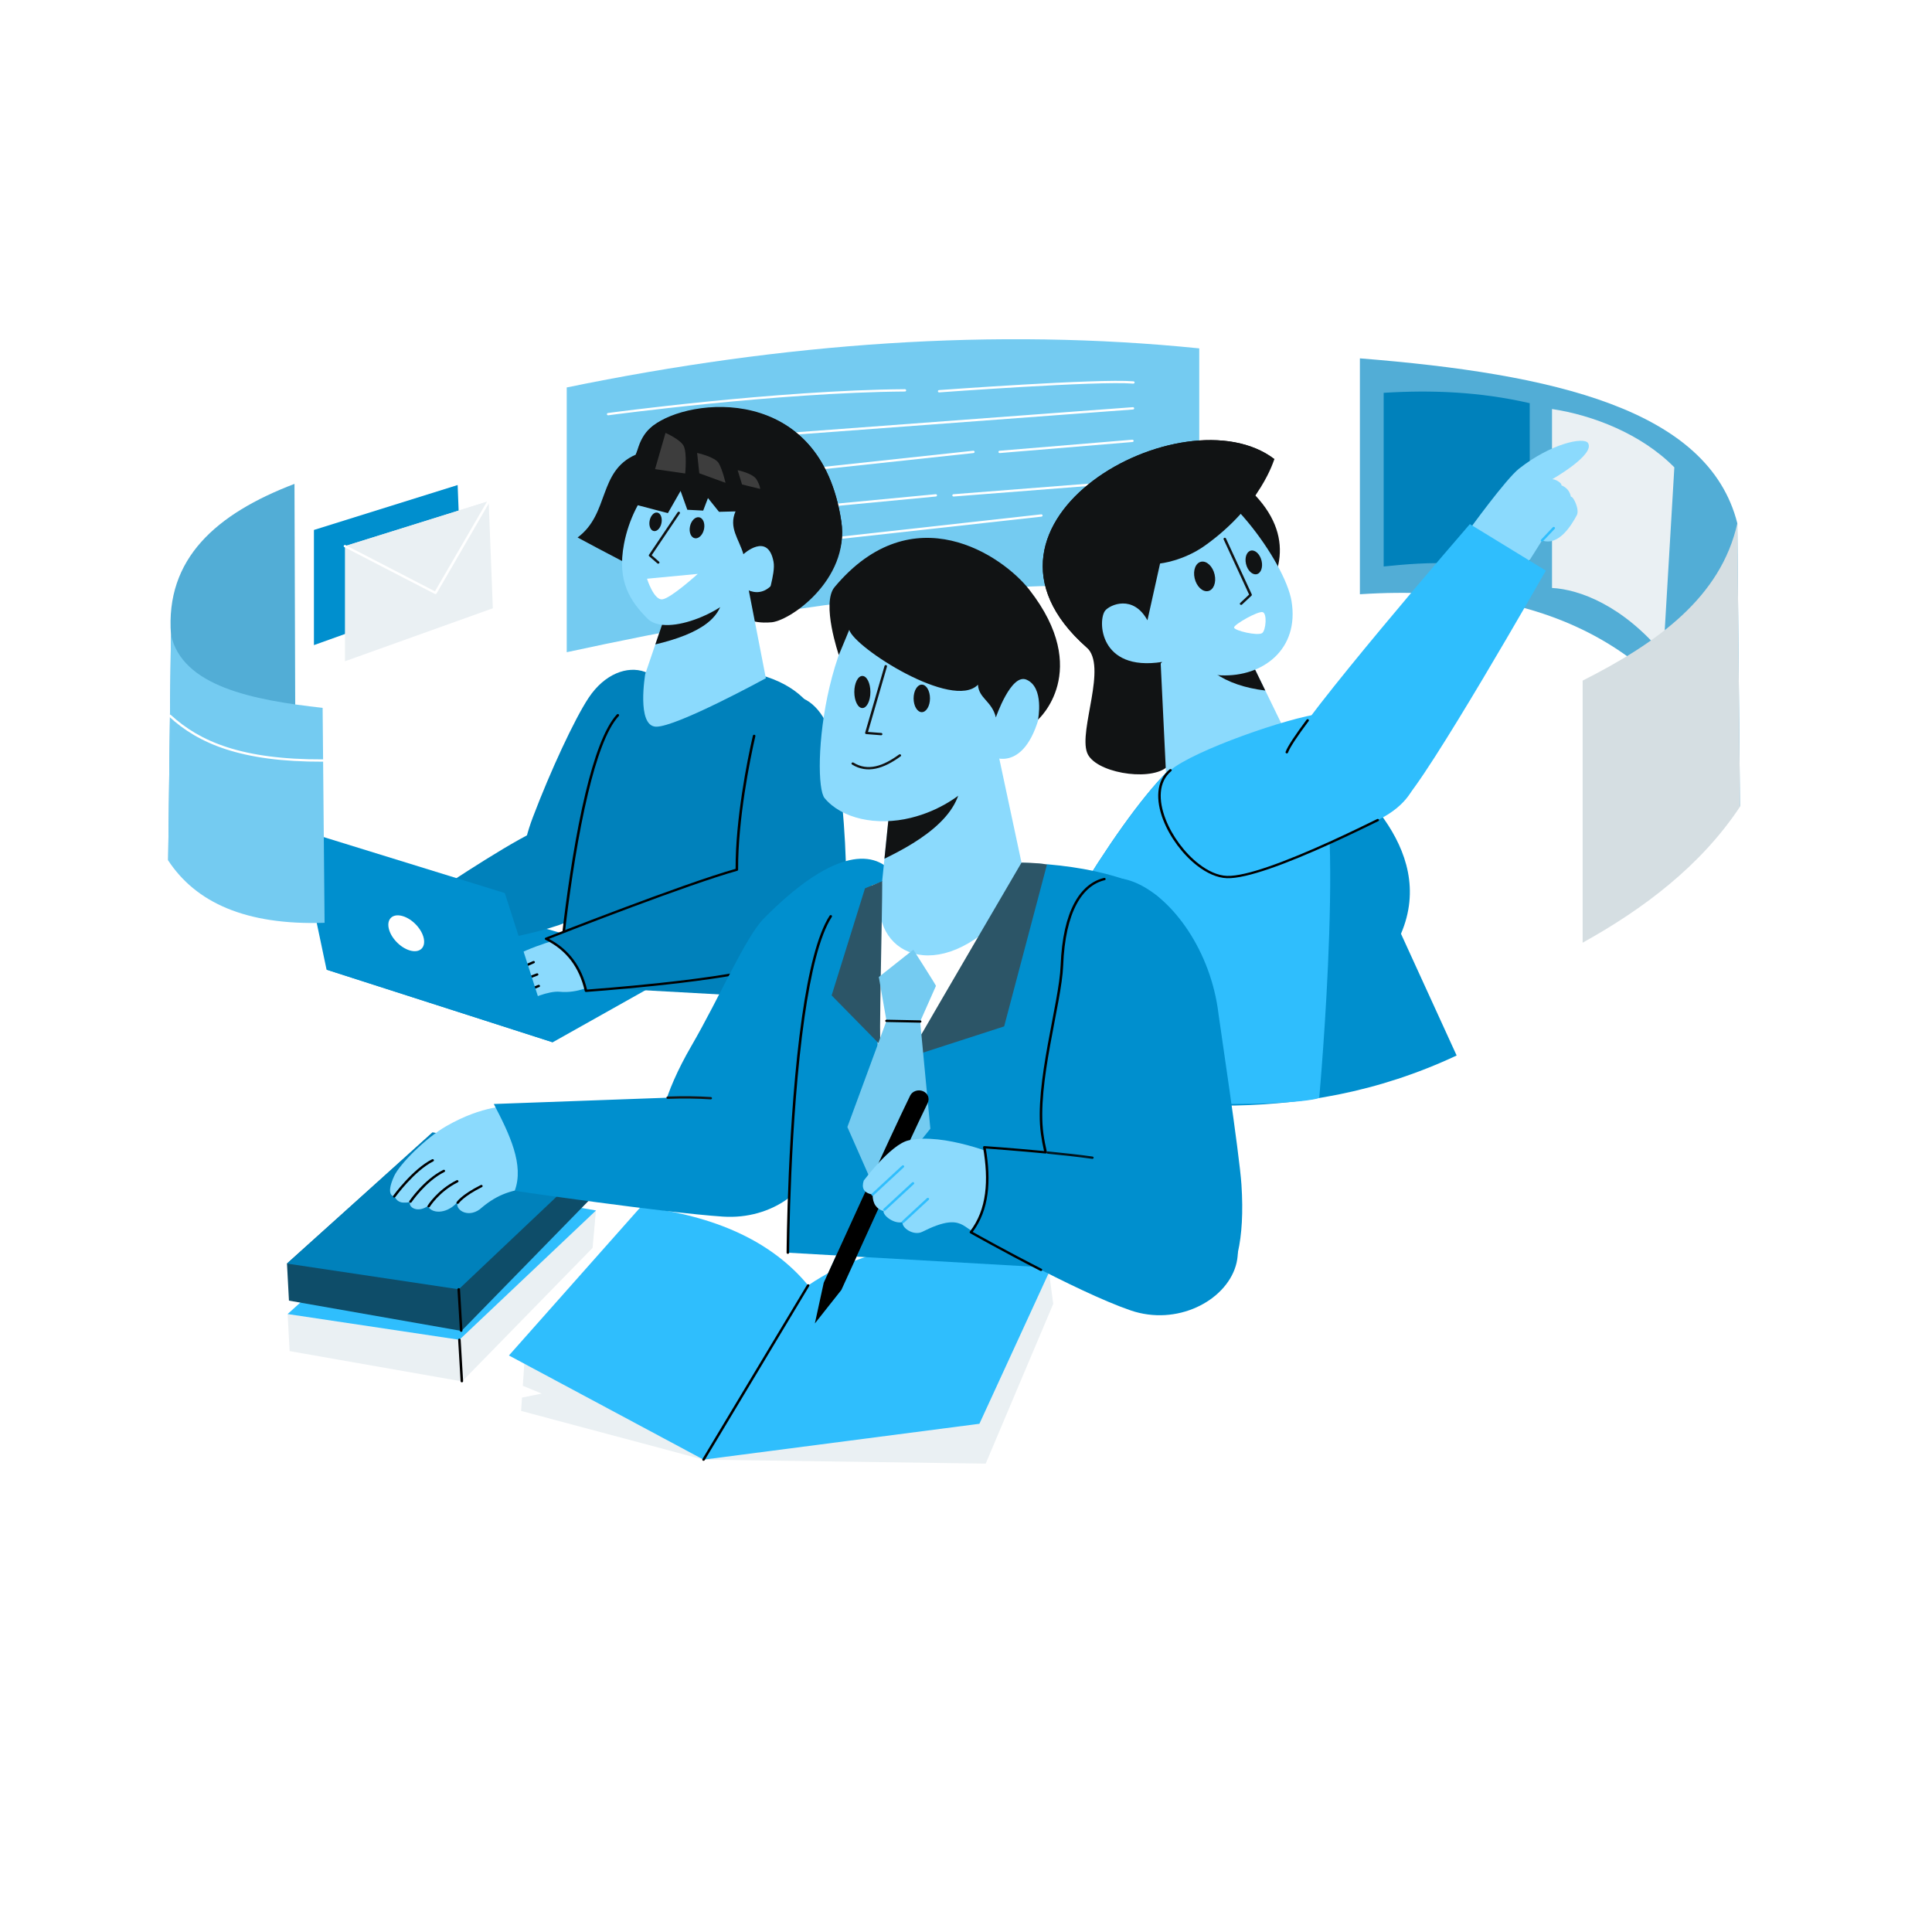 <?xml version="1.0" encoding="UTF-8" standalone="no"?>
<svg
   fill-rule="evenodd"
   stroke-linejoin="round"
   stroke-miterlimit="2"
   clip-rule="evenodd"
   viewBox="0 0 3000 3000"
   version="1.1"
   id="svg184"
   sodipodi:docname="teamwork-and-collaboration.svg"
   inkscape:version="1.1.2 (0a00cf5339, 2022-02-04)"
   xmlns:inkscape="http://www.inkscape.org/namespaces/inkscape"
   xmlns:sodipodi="http://sodipodi.sourceforge.net/DTD/sodipodi-0.dtd"
   xmlns="http://www.w3.org/2000/svg"
   xmlns:svg="http://www.w3.org/2000/svg">
  <defs
     id="defs188">
    <filter
       style="color-interpolation-filters:sRGB;"
       inkscape:label="Color Shift"
       id="filter6481"
       x="0"
       y="0"
       width="1"
       height="1">
      <feColorMatrix
         type="hueRotate"
         values="330"
         result="color1"
         id="feColorMatrix6477" />
      <feColorMatrix
         type="saturate"
         values="0.279"
         result="fbSourceGraphic"
         id="feColorMatrix6479" />
      <feColorMatrix
         result="fbSourceGraphicAlpha"
         in="fbSourceGraphic"
         values="0 0 0 -1 0 0 0 0 -1 0 0 0 0 -1 0 0 0 0 1 0"
         id="feColorMatrix6621" />
      <feColorMatrix
         id="feColorMatrix6623"
         type="hueRotate"
         values="330"
         result="color1"
         in="fbSourceGraphic" />
      <feColorMatrix
         id="feColorMatrix6625"
         type="saturate"
         values="0.28"
         result="color2" />
    </filter>
    <filter
       style="color-interpolation-filters:sRGB;"
       inkscape:label="Color Shift"
       id="filter6487"
       x="0"
       y="0"
       width="1"
       height="1">
      <feColorMatrix
         type="hueRotate"
         values="330"
         result="color1"
         id="feColorMatrix6483" />
      <feColorMatrix
         type="saturate"
         values="0.279"
         result="fbSourceGraphic"
         id="feColorMatrix6485" />
      <feColorMatrix
         result="fbSourceGraphicAlpha"
         in="fbSourceGraphic"
         values="0 0 0 -1 0 0 0 0 -1 0 0 0 0 -1 0 0 0 0 1 0"
         id="feColorMatrix6627" />
      <feColorMatrix
         id="feColorMatrix6629"
         type="hueRotate"
         values="330"
         result="color1"
         in="fbSourceGraphic" />
      <feColorMatrix
         id="feColorMatrix6631"
         type="saturate"
         values="0.28"
         result="color2" />
    </filter>
    <filter
       style="color-interpolation-filters:sRGB;"
       inkscape:label="Color Shift"
       id="filter6493"
       x="0"
       y="0"
       width="1"
       height="1">
      <feColorMatrix
         type="hueRotate"
         values="330"
         result="color1"
         id="feColorMatrix6489" />
      <feColorMatrix
         type="saturate"
         values="0.279"
         result="fbSourceGraphic"
         id="feColorMatrix6491" />
      <feColorMatrix
         result="fbSourceGraphicAlpha"
         in="fbSourceGraphic"
         values="0 0 0 -1 0 0 0 0 -1 0 0 0 0 -1 0 0 0 0 1 0"
         id="feColorMatrix6633" />
      <feColorMatrix
         id="feColorMatrix6635"
         type="hueRotate"
         values="330"
         result="color1"
         in="fbSourceGraphic" />
      <feColorMatrix
         id="feColorMatrix6637"
         type="saturate"
         values="0.28"
         result="color2" />
    </filter>
    <filter
       style="color-interpolation-filters:sRGB;"
       inkscape:label="Color Shift"
       id="filter6499"
       x="0"
       y="0"
       width="1"
       height="1">
      <feColorMatrix
         type="hueRotate"
         values="330"
         result="color1"
         id="feColorMatrix6495" />
      <feColorMatrix
         type="saturate"
         values="0.279"
         result="fbSourceGraphic"
         id="feColorMatrix6497" />
      <feColorMatrix
         result="fbSourceGraphicAlpha"
         in="fbSourceGraphic"
         values="0 0 0 -1 0 0 0 0 -1 0 0 0 0 -1 0 0 0 0 1 0"
         id="feColorMatrix6639" />
      <feColorMatrix
         id="feColorMatrix6641"
         type="hueRotate"
         values="330"
         result="color1"
         in="fbSourceGraphic" />
      <feColorMatrix
         id="feColorMatrix6643"
         type="saturate"
         values="0.28"
         result="color2" />
    </filter>
    <filter
       style="color-interpolation-filters:sRGB;"
       inkscape:label="Color Shift"
       id="filter6505"
       x="0"
       y="0"
       width="1"
       height="1">
      <feColorMatrix
         type="hueRotate"
         values="330"
         result="color1"
         id="feColorMatrix6501" />
      <feColorMatrix
         type="saturate"
         values="0.279"
         result="fbSourceGraphic"
         id="feColorMatrix6503" />
      <feColorMatrix
         result="fbSourceGraphicAlpha"
         in="fbSourceGraphic"
         values="0 0 0 -1 0 0 0 0 -1 0 0 0 0 -1 0 0 0 0 1 0"
         id="feColorMatrix6645" />
      <feColorMatrix
         id="feColorMatrix6647"
         type="hueRotate"
         values="330"
         result="color1"
         in="fbSourceGraphic" />
      <feColorMatrix
         id="feColorMatrix6649"
         type="saturate"
         values="0.28"
         result="color2" />
    </filter>
    <filter
       style="color-interpolation-filters:sRGB;"
       inkscape:label="Color Shift"
       id="filter6511"
       x="0"
       y="0"
       width="1"
       height="1">
      <feColorMatrix
         type="hueRotate"
         values="330"
         result="color1"
         id="feColorMatrix6507" />
      <feColorMatrix
         type="saturate"
         values="0.279"
         result="fbSourceGraphic"
         id="feColorMatrix6509" />
      <feColorMatrix
         result="fbSourceGraphicAlpha"
         in="fbSourceGraphic"
         values="0 0 0 -1 0 0 0 0 -1 0 0 0 0 -1 0 0 0 0 1 0"
         id="feColorMatrix6651" />
      <feColorMatrix
         id="feColorMatrix6653"
         type="hueRotate"
         values="330"
         result="color1"
         in="fbSourceGraphic" />
      <feColorMatrix
         id="feColorMatrix6655"
         type="saturate"
         values="0.28"
         result="color2" />
    </filter>
    <filter
       style="color-interpolation-filters:sRGB;"
       inkscape:label="Color Shift"
       id="filter6517"
       x="0"
       y="0"
       width="1"
       height="1">
      <feColorMatrix
         type="hueRotate"
         values="330"
         result="color1"
         id="feColorMatrix6513" />
      <feColorMatrix
         type="saturate"
         values="0.279"
         result="fbSourceGraphic"
         id="feColorMatrix6515" />
      <feColorMatrix
         result="fbSourceGraphicAlpha"
         in="fbSourceGraphic"
         values="0 0 0 -1 0 0 0 0 -1 0 0 0 0 -1 0 0 0 0 1 0"
         id="feColorMatrix6657" />
      <feColorMatrix
         id="feColorMatrix6659"
         type="hueRotate"
         values="330"
         result="color1"
         in="fbSourceGraphic" />
      <feColorMatrix
         id="feColorMatrix6661"
         type="saturate"
         values="0.28"
         result="color2" />
    </filter>
    <filter
       style="color-interpolation-filters:sRGB;"
       inkscape:label="Color Shift"
       id="filter6523"
       x="0"
       y="0"
       width="1"
       height="1">
      <feColorMatrix
         type="hueRotate"
         values="330"
         result="color1"
         id="feColorMatrix6519" />
      <feColorMatrix
         type="saturate"
         values="0.279"
         result="fbSourceGraphic"
         id="feColorMatrix6521" />
      <feColorMatrix
         result="fbSourceGraphicAlpha"
         in="fbSourceGraphic"
         values="0 0 0 -1 0 0 0 0 -1 0 0 0 0 -1 0 0 0 0 1 0"
         id="feColorMatrix6663" />
      <feColorMatrix
         id="feColorMatrix6665"
         type="hueRotate"
         values="330"
         result="color1"
         in="fbSourceGraphic" />
      <feColorMatrix
         id="feColorMatrix6667"
         type="saturate"
         values="0.28"
         result="color2" />
    </filter>
    <filter
       style="color-interpolation-filters:sRGB;"
       inkscape:label="Color Shift"
       id="filter6529"
       x="0"
       y="0"
       width="1"
       height="1">
      <feColorMatrix
         type="hueRotate"
         values="330"
         result="color1"
         id="feColorMatrix6525" />
      <feColorMatrix
         type="saturate"
         values="0.279"
         result="fbSourceGraphic"
         id="feColorMatrix6527" />
      <feColorMatrix
         result="fbSourceGraphicAlpha"
         in="fbSourceGraphic"
         values="0 0 0 -1 0 0 0 0 -1 0 0 0 0 -1 0 0 0 0 1 0"
         id="feColorMatrix6669" />
      <feColorMatrix
         id="feColorMatrix6671"
         type="hueRotate"
         values="330"
         result="color1"
         in="fbSourceGraphic" />
      <feColorMatrix
         id="feColorMatrix6673"
         type="saturate"
         values="0.28"
         result="color2" />
    </filter>
    <filter
       style="color-interpolation-filters:sRGB;"
       inkscape:label="Color Shift"
       id="filter6535"
       x="0"
       y="0"
       width="1"
       height="1">
      <feColorMatrix
         type="hueRotate"
         values="330"
         result="color1"
         id="feColorMatrix6531" />
      <feColorMatrix
         type="saturate"
         values="0.279"
         result="fbSourceGraphic"
         id="feColorMatrix6533" />
      <feColorMatrix
         result="fbSourceGraphicAlpha"
         in="fbSourceGraphic"
         values="0 0 0 -1 0 0 0 0 -1 0 0 0 0 -1 0 0 0 0 1 0"
         id="feColorMatrix6675" />
      <feColorMatrix
         id="feColorMatrix6677"
         type="hueRotate"
         values="330"
         result="color1"
         in="fbSourceGraphic" />
      <feColorMatrix
         id="feColorMatrix6679"
         type="saturate"
         values="0.28"
         result="color2" />
    </filter>
    <filter
       style="color-interpolation-filters:sRGB;"
       inkscape:label="Color Shift"
       id="filter6541"
       x="0"
       y="0"
       width="1"
       height="1">
      <feColorMatrix
         type="hueRotate"
         values="330"
         result="color1"
         id="feColorMatrix6537" />
      <feColorMatrix
         type="saturate"
         values="0.279"
         result="fbSourceGraphic"
         id="feColorMatrix6539" />
      <feColorMatrix
         result="fbSourceGraphicAlpha"
         in="fbSourceGraphic"
         values="0 0 0 -1 0 0 0 0 -1 0 0 0 0 -1 0 0 0 0 1 0"
         id="feColorMatrix6681" />
      <feColorMatrix
         id="feColorMatrix6683"
         type="hueRotate"
         values="330"
         result="color1"
         in="fbSourceGraphic" />
      <feColorMatrix
         id="feColorMatrix6685"
         type="saturate"
         values="0.28"
         result="color2" />
    </filter>
    <filter
       style="color-interpolation-filters:sRGB;"
       inkscape:label="Color Shift"
       id="filter6547"
       x="0"
       y="0"
       width="1"
       height="1">
      <feColorMatrix
         type="hueRotate"
         values="330"
         result="color1"
         id="feColorMatrix6543" />
      <feColorMatrix
         type="saturate"
         values="0.279"
         result="fbSourceGraphic"
         id="feColorMatrix6545" />
      <feColorMatrix
         result="fbSourceGraphicAlpha"
         in="fbSourceGraphic"
         values="0 0 0 -1 0 0 0 0 -1 0 0 0 0 -1 0 0 0 0 1 0"
         id="feColorMatrix6687" />
      <feColorMatrix
         id="feColorMatrix6689"
         type="hueRotate"
         values="330"
         result="color1"
         in="fbSourceGraphic" />
      <feColorMatrix
         id="feColorMatrix6691"
         type="saturate"
         values="0.28"
         result="color2" />
    </filter>
    <filter
       style="color-interpolation-filters:sRGB;"
       inkscape:label="Color Shift"
       id="filter6553"
       x="0"
       y="0"
       width="1"
       height="1">
      <feColorMatrix
         type="hueRotate"
         values="330"
         result="color1"
         id="feColorMatrix6549" />
      <feColorMatrix
         type="saturate"
         values="0.279"
         result="fbSourceGraphic"
         id="feColorMatrix6551" />
      <feColorMatrix
         result="fbSourceGraphicAlpha"
         in="fbSourceGraphic"
         values="0 0 0 -1 0 0 0 0 -1 0 0 0 0 -1 0 0 0 0 1 0"
         id="feColorMatrix6693" />
      <feColorMatrix
         id="feColorMatrix6695"
         type="hueRotate"
         values="330"
         result="color1"
         in="fbSourceGraphic" />
      <feColorMatrix
         id="feColorMatrix6697"
         type="saturate"
         values="0.28"
         result="color2" />
    </filter>
    <filter
       style="color-interpolation-filters:sRGB;"
       inkscape:label="Color Shift"
       id="filter6559"
       x="0"
       y="0"
       width="1"
       height="1">
      <feColorMatrix
         type="hueRotate"
         values="330"
         result="color1"
         id="feColorMatrix6555" />
      <feColorMatrix
         type="saturate"
         values="0.279"
         result="fbSourceGraphic"
         id="feColorMatrix6557" />
      <feColorMatrix
         result="fbSourceGraphicAlpha"
         in="fbSourceGraphic"
         values="0 0 0 -1 0 0 0 0 -1 0 0 0 0 -1 0 0 0 0 1 0"
         id="feColorMatrix6699" />
      <feColorMatrix
         id="feColorMatrix6701"
         type="hueRotate"
         values="330"
         result="color1"
         in="fbSourceGraphic" />
      <feColorMatrix
         id="feColorMatrix6703"
         type="saturate"
         values="0.28"
         result="color2" />
    </filter>
    <filter
       style="color-interpolation-filters:sRGB;"
       inkscape:label="Color Shift"
       id="filter6565"
       x="0"
       y="0"
       width="1"
       height="1">
      <feColorMatrix
         type="hueRotate"
         values="330"
         result="color1"
         id="feColorMatrix6561" />
      <feColorMatrix
         type="saturate"
         values="0.279"
         result="fbSourceGraphic"
         id="feColorMatrix6563" />
      <feColorMatrix
         result="fbSourceGraphicAlpha"
         in="fbSourceGraphic"
         values="0 0 0 -1 0 0 0 0 -1 0 0 0 0 -1 0 0 0 0 1 0"
         id="feColorMatrix6705" />
      <feColorMatrix
         id="feColorMatrix6707"
         type="hueRotate"
         values="330"
         result="color1"
         in="fbSourceGraphic" />
      <feColorMatrix
         id="feColorMatrix6709"
         type="saturate"
         values="0.28"
         result="color2" />
    </filter>
    <filter
       style="color-interpolation-filters:sRGB;"
       inkscape:label="Color Shift"
       id="filter6571"
       x="0"
       y="0"
       width="1"
       height="1">
      <feColorMatrix
         type="hueRotate"
         values="330"
         result="color1"
         id="feColorMatrix6567" />
      <feColorMatrix
         type="saturate"
         values="0.279"
         result="fbSourceGraphic"
         id="feColorMatrix6569" />
      <feColorMatrix
         result="fbSourceGraphicAlpha"
         in="fbSourceGraphic"
         values="0 0 0 -1 0 0 0 0 -1 0 0 0 0 -1 0 0 0 0 1 0"
         id="feColorMatrix6711" />
      <feColorMatrix
         id="feColorMatrix6713"
         type="hueRotate"
         values="330"
         result="color1"
         in="fbSourceGraphic" />
      <feColorMatrix
         id="feColorMatrix6715"
         type="saturate"
         values="0.28"
         result="color2" />
    </filter>
    <filter
       style="color-interpolation-filters:sRGB;"
       inkscape:label="Color Shift"
       id="filter6577"
       x="0"
       y="0"
       width="1"
       height="1">
      <feColorMatrix
         type="hueRotate"
         values="330"
         result="color1"
         id="feColorMatrix6573" />
      <feColorMatrix
         type="saturate"
         values="0.279"
         result="fbSourceGraphic"
         id="feColorMatrix6575" />
      <feColorMatrix
         result="fbSourceGraphicAlpha"
         in="fbSourceGraphic"
         values="0 0 0 -1 0 0 0 0 -1 0 0 0 0 -1 0 0 0 0 1 0"
         id="feColorMatrix6717" />
      <feColorMatrix
         id="feColorMatrix6719"
         type="hueRotate"
         values="330"
         result="color1"
         in="fbSourceGraphic" />
      <feColorMatrix
         id="feColorMatrix6721"
         type="saturate"
         values="0.28"
         result="color2" />
    </filter>
    <filter
       style="color-interpolation-filters:sRGB;"
       inkscape:label="Color Shift"
       id="filter6583"
       x="0"
       y="0"
       width="1"
       height="1">
      <feColorMatrix
         type="hueRotate"
         values="330"
         result="color1"
         id="feColorMatrix6579" />
      <feColorMatrix
         type="saturate"
         values="0.279"
         result="fbSourceGraphic"
         id="feColorMatrix6581" />
      <feColorMatrix
         result="fbSourceGraphicAlpha"
         in="fbSourceGraphic"
         values="0 0 0 -1 0 0 0 0 -1 0 0 0 0 -1 0 0 0 0 1 0"
         id="feColorMatrix6723" />
      <feColorMatrix
         id="feColorMatrix6725"
         type="hueRotate"
         values="330"
         result="color1"
         in="fbSourceGraphic" />
      <feColorMatrix
         id="feColorMatrix6727"
         type="saturate"
         values="0.28"
         result="color2" />
    </filter>
    <filter
       style="color-interpolation-filters:sRGB;"
       inkscape:label="Color Shift"
       id="filter6589"
       x="0"
       y="0"
       width="1"
       height="1">
      <feColorMatrix
         type="hueRotate"
         values="330"
         result="color1"
         id="feColorMatrix6585" />
      <feColorMatrix
         type="saturate"
         values="0.279"
         result="fbSourceGraphic"
         id="feColorMatrix6587" />
      <feColorMatrix
         result="fbSourceGraphicAlpha"
         in="fbSourceGraphic"
         values="0 0 0 -1 0 0 0 0 -1 0 0 0 0 -1 0 0 0 0 1 0"
         id="feColorMatrix6729" />
      <feColorMatrix
         id="feColorMatrix6731"
         type="hueRotate"
         values="330"
         result="color1"
         in="fbSourceGraphic" />
      <feColorMatrix
         id="feColorMatrix6733"
         type="saturate"
         values="0.28"
         result="color2" />
    </filter>
    <filter
       style="color-interpolation-filters:sRGB;"
       inkscape:label="Color Shift"
       id="filter6595"
       x="0"
       y="0"
       width="1"
       height="1">
      <feColorMatrix
         type="hueRotate"
         values="330"
         result="color1"
         id="feColorMatrix6591" />
      <feColorMatrix
         type="saturate"
         values="0.279"
         result="fbSourceGraphic"
         id="feColorMatrix6593" />
      <feColorMatrix
         result="fbSourceGraphicAlpha"
         in="fbSourceGraphic"
         values="0 0 0 -1 0 0 0 0 -1 0 0 0 0 -1 0 0 0 0 1 0"
         id="feColorMatrix6735" />
      <feColorMatrix
         id="feColorMatrix6737"
         type="hueRotate"
         values="330"
         result="color1"
         in="fbSourceGraphic" />
      <feColorMatrix
         id="feColorMatrix6739"
         type="saturate"
         values="0.28"
         result="color2" />
    </filter>
    <filter
       style="color-interpolation-filters:sRGB;"
       inkscape:label="Color Shift"
       id="filter6601"
       x="0"
       y="0"
       width="1"
       height="1">
      <feColorMatrix
         type="hueRotate"
         values="330"
         result="color1"
         id="feColorMatrix6597" />
      <feColorMatrix
         type="saturate"
         values="0.279"
         result="fbSourceGraphic"
         id="feColorMatrix6599" />
      <feColorMatrix
         result="fbSourceGraphicAlpha"
         in="fbSourceGraphic"
         values="0 0 0 -1 0 0 0 0 -1 0 0 0 0 -1 0 0 0 0 1 0"
         id="feColorMatrix6741" />
      <feColorMatrix
         id="feColorMatrix6743"
         type="hueRotate"
         values="330"
         result="color1"
         in="fbSourceGraphic" />
      <feColorMatrix
         id="feColorMatrix6745"
         type="saturate"
         values="0.28"
         result="color2" />
    </filter>
  </defs>
  <sodipodi:namedview
     id="namedview186"
     pagecolor="#ffffff"
     bordercolor="#666666"
     borderopacity="1.0"
     inkscape:pageshadow="2"
     inkscape:pageopacity="0.0"
     inkscape:pagecheckerboard="0"
     showgrid="false"
     inkscape:zoom="0.281"
     inkscape:cx="1613.879"
     inkscape:cy="1500"
     inkscape:window-width="1920"
     inkscape:window-height="1018"
     inkscape:window-x="0"
     inkscape:window-y="0"
     inkscape:window-maximized="1"
     inkscape:current-layer="svg184" />
  <rect
     width="3000"
     height="3000"
     fill="none"
     id="rect2" />
  <path
     fill="#eaf0f3"
     d="m 920.149,1937.725 5.248,-58.018 -253.548,-41.528 -225.207,202.27 3.081,57.541 267.881,47.062 z"
     class="colorec521d svgShape"
     id="path4"
     style="stroke-width:0.94;filter:url(#filter6481)" />
  <path
     fill="#2fbefd"
     d="m 925.516,1879.582 -252.959,-42.922 -225.915,203.786 266.716,39.944 z"
     class="colorfdc82f svgShape"
     id="path6"
     style="stroke-width:0.94;filter:url(#filter6487)" />
  <path
     d="m 719.131,2144.609 -3.805,-64.313 c -0.059,-0.99 -0.987,-1.748 -2.074,-1.695 -1.087,0.053 -1.92,0.899 -1.861,1.888 l 3.805,64.313 c 0.059,0.99 0.987,1.748 2.074,1.695 1.087,-0.053 1.92,-0.899 1.861,-1.888 z"
     fill="#000000"
     class="color000000 svgShape"
     id="path8"
     style="stroke-width:0.94;filter:url(#filter6493)" />
  <path
     fill="#0e4d69"
     d="m 919.112,1859.334 5.249,-58.018 -253.549,-41.528 -225.207,202.27 3.082,57.541 267.88,47.062 z"
     class="color0e6950 svgShape"
     id="path10"
     style="stroke-width:0.94;filter:url(#filter6499)" />
  <path
     fill="#0081bb"
     d="m 924.479,1801.201 -252.959,-42.922 -225.915,203.785 266.716,39.944 z"
     class="color00bb86 svgShape"
     id="path12"
     style="stroke-width:0.94;filter:url(#filter6505)" />
  <path
     d="m 718.095,2066.219 -3.806,-64.313 c -0.058,-0.99 -0.987,-1.748 -2.074,-1.695 -1.087,0.053 -1.919,0.899 -1.861,1.888 0,0 3.806,64.314 3.806,64.314 0.058,0.99 0.986,1.748 2.073,1.695 1.087,-0.053 1.92,-0.899 1.862,-1.888 z"
     fill="#000000"
     class="color000000 svgShape"
     id="path14"
     style="stroke-width:0.94;filter:url(#filter6511)" />
  <path
     fill="#52add6"
     d="M 2697.687,812.453 C 2652.879,635.28 2412.602,580.416 2111.624,556.453 V 922.743 c 302.921,-19.691 495.78,95.025 590.184,329.973 z"
     class="color5266d6 svgShape"
     id="path16"
     style="stroke-width:0.94;filter:url(#filter6517)" />
  <path
     fill="#0081bb"
     d="m 2375.334,626.058 c -78.368,-18.002 -153.367,-20.657 -226.776,-16.082 v 269.648 c 69.476,-7.11 149.302,-12.56 226.964,23.301 z"
     class="color00bb86 svgShape"
     id="path18"
     style="stroke-width:0.94;filter:url(#filter6523)" />
  <path
     fill="#eaf0f3"
     d="m 2599.919,725.707 c -51.417,-52.188 -127.137,-81.146 -189.96,-90.597 v 277.871 c 42.042,2.196 109.504,26.758 172.822,102.864 z"
     class="colorec521d svgShape"
     id="path20"
     style="stroke-width:0.94;filter:url(#filter6529)" />
  <path
     fill="#d5dee2"
     d="m 2697.707,812.745 c -25.675,114.303 -122.789,184.698 -240.193,244.104 v 406.96 c 94.339,-52.318 183.45,-119.361 244.322,-211.122 z"
     class="color98a8ff svgShape"
     id="path22"
     style="stroke-width:0.94;filter:url(#filter6535)" />
  <path
     fill="#74cbf1"
     d="M 1862.195,540.956 C 1545.277,508.704 1217.209,532.301 880.011,601.632 V 1012.75 C 1204.954,942.528 1531.843,891.206 1862.195,914.572 Z"
     class="color7487f1 svgShape"
     id="path24"
     style="stroke-width:0.94;filter:url(#filter6541)" />
  <path
     fill="#ffffff"
     d="m 1308.185,836.545 309.015,-34.296 c 1.08,-0.119 1.849,-1.015 1.717,-1.998 -0.132,-0.984 -1.114,-1.684 -2.194,-1.564 l -309.015,34.295 c -1.081,0.12 -1.849,1.015 -1.718,1.998 0.132,0.984 1.114,1.684 2.195,1.565 z m -279.144,-25.214 424.203,-40.348 c 1.083,-0.102 1.868,-0.985 1.755,-1.97 -0.113,-0.986 -1.083,-1.702 -2.164,-1.599 l -424.203,40.348 c -1.083,0.103 -1.868,0.985 -1.754,1.971 0.112,0.986 1.082,1.701 2.163,1.598 z m 451.857,-40.344 258.066,-20.173 c 1.084,-0.085 1.887,-0.955 1.794,-1.941 -0.093,-0.988 -1.047,-1.719 -2.131,-1.635 l -258.066,20.174 c -1.085,0.084 -1.887,0.954 -1.795,1.94 0.093,0.988 1.047,1.719 2.132,1.635 z m -334.794,-28.151 365.501,-39.339 c 1.081,-0.116 1.853,-1.008 1.725,-1.992 -0.128,-0.984 -1.107,-1.687 -2.188,-1.571 l -365.501,39.339 c -1.081,0.117 -1.853,1.008 -1.725,1.992 0.127,0.984 1.107,1.687 2.188,1.572 z m 406.43,-39.334 206.009,-17.148 c 1.084,-0.09 1.881,-0.963 1.783,-1.949 -0.099,-0.987 -1.058,-1.714 -2.142,-1.624 l -206.01,17.147 c -1.084,0.091 -1.883,0.964 -1.783,1.95 0.099,0.987 1.058,1.714 2.142,1.624 z m -483.89,-16.193 690.742,-51.443 c 1.085,-0.081 1.891,-0.946 1.803,-1.934 -0.089,-0.988 -1.039,-1.723 -2.124,-1.643 l -690.742,51.443 c -1.085,0.081 -1.891,0.947 -1.803,1.935 0.089,0.988 1.039,1.722 2.124,1.642 z M 944.653,644.857 c 0,0 262.678,-35.443 460.498,-36.921 1.088,-0.008 1.963,-0.817 1.954,-1.809 -0.01,-0.99 -0.898,-1.787 -1.987,-1.779 -198.053,1.478 -461.043,36.959 -461.043,36.959 -1.077,0.145 -1.819,1.058 -1.661,2.037 0.16,0.981 1.161,1.658 2.238,1.513 z m 513.805,-35.555 c 0,0 246.003,-18.152 301.202,-13.618 1.085,0.089 2.042,-0.639 2.14,-1.626 0.097,-0.988 -0.701,-1.86 -1.785,-1.949 -55.323,-4.544 -301.875,13.616 -301.875,13.616 -1.085,0.08 -1.892,0.945 -1.805,1.932 0.088,0.988 1.038,1.724 2.123,1.644 z"
     class="colorffffff svgShape"
     id="path26"
     style="stroke-width:0.94;filter:url(#filter6547)" />
  <g
     fill="#000000"
     class="color000000 svgShape"
     id="g54"
     transform="matrix(0.985,0,0,0.897,3.901,54.192)"
     style="filter:url(#filter6553)">
    <path
       fill="#111314"
       d="m 2004.91,734.238 -29.874,62.994 c 132.807,156.261 -119.183,300.338 -119.183,300.338 0,0 19.173,137.847 -21.942,171.312 -28.807,23.446 -112.496,7.828 -124.108,-26.27 -13.533,-39.74 32.615,-149.972 -0.843,-182.421 -223.127,-216.394 153.018,-445.343 295.95,-325.953 z"
       class="color141112 svgShape"
       id="path28" />
    <path
       fill="#008fce"
       d="m 2063.76,1235.7 c -54.945,-45.477 -179.607,-14.076 -227.235,39.016 -86.303,96.202 -213.302,334.097 -288.666,524.782 248.161,59.963 496.321,95.11 744.482,-32.75 l -87.73,-210.733 c 58.742,-150.381 -82.857,-272.314 -140.851,-320.315 z"
       class="color0062ce svgShape"
       id="path30" />
    <path
       fill="#2fbefd"
       d="m 2063.76,1235.7 c -54.945,-45.477 -179.607,-14.076 -227.235,39.016 -86.303,96.202 -213.302,334.097 -288.666,524.782 167.231,61.388 480.961,57.137 527.829,40.868 0,0 46.066,-556.665 -11.928,-604.666 z"
       class="colorfdc82f svgShape"
       id="path32" />
    <path
       fill="#8bdafd"
       d="m 1965.26,1077.55 -142.274,-53.562 12.189,276.78 210.728,-41.202 z"
       class="colorfd8b98 svgShape"
       id="path34" />
    <path
       fill="#111314"
       d="m 1965.26,1077.55 -99.026,-37.28 c 18.476,54.571 59.872,86.223 124.459,94.684 z"
       class="color141112 svgShape"
       id="path36" />
    <path
       fill="#8bdafd"
       d="m 1849.49,757.556 c 70.431,0 172.32,155.085 182.551,222.429 12.63,83.132 -44.531,131.668 -111.242,128.692 -24.268,-1.083 -90.719,-22.927 -90.719,-22.927 0,0 -108.141,33.738 -130.464,-109.151 -12.979,-83.078 79.442,-219.043 149.874,-219.043 z"
       class="colorfd8b98 svgShape"
       id="path38" />
    <path
       fill="#111314"
       d="m 1925.02,873.29 40.17,95.578 c 0,0 -14.044,14.483 -14.044,14.483 -0.769,0.793 -0.749,2.059 0.044,2.828 0.793,0.769 2.059,0.749 2.828,-0.044 l 14.964,-15.431 c 0.558,-0.575 0.718,-1.428 0.408,-2.167 l -40.683,-96.797 c -0.428,-1.018 -1.6,-1.496 -2.619,-1.068 -1.018,0.428 -1.496,1.6 -1.068,2.618 z m -35.31,38.66 c 8.687,-1.83 18.142,8.083 21.1,22.125 2.959,14.041 -1.693,26.926 -10.38,28.757 -8.687,1.83 -18.142,-8.084 -21.101,-22.125 -2.958,-14.041 1.693,-26.927 10.381,-28.757 z m 78.56,-19.28 c 6.789,-1.43 14.234,6.585 16.616,17.888 2.381,11.303 -1.197,21.641 -7.986,23.071 -6.789,1.43 -14.235,-6.585 -16.616,-17.888 -2.381,-11.303 1.197,-21.64 7.986,-23.071 z"
       class="color141112 svgShape"
       id="path40" />
    <path
       fill="#ffffff"
       d="m 1941.47,1025.65 c 0.665,-5.453 37.572,-28.53 45.02,-26.402 7.449,2.128 5.17,31.488 -0.678,36.208 -6.823,5.507 -45.008,-4.352 -44.342,-9.806 z"
       class="colorffffff svgShape"
       id="path42" />
    <path
       fill="#111314"
       d="m 2004.91,734.238 c 0,0 -20.593,80.303 -109.224,149.739 -34.403,26.953 -70.86,31.076 -70.86,31.076 l -19.913,98.319 c -22.552,-44.888 -58.696,-27.095 -66.476,-16.966 -12.088,15.736 -10.343,106.302 89.598,89.071 0,0 -16.742,27.42 -71.871,7.52 -16.292,-5.882 -36.483,-22.408 -47.204,-32.806 -223.127,-216.394 153.018,-445.343 295.95,-325.953 z"
       class="color141112 svgShape"
       id="path44" />
    <path
       fill="#2fbefd"
       d="m 2078.28,1175.03 c -50.982,6.661 -199.193,63.089 -237.086,97.841 -52.898,48.513 26.387,182.727 89.119,184.947 51.383,1.819 192.389,-74.245 237.674,-98.594 120.167,-64.611 55.509,-203.166 -89.707,-184.194 z"
       class="colorfdc82f svgShape"
       id="path46" />
    <path
       fill="#8bdafd"
       d="m 2443.09,769.106 c 0,0 68.222,-42.477 56.328,-62.617 -6.441,-10.905 -58.146,0.566 -108.785,44.455 -20.749,17.983 -78.703,106.054 -78.703,106.054 l 89.867,61.958 25.198,-43.834 c 26.445,10.434 46.702,-27.118 54.828,-43.75 4.55,-9.314 -5.247,-32.682 -9.339,-31.903 -1.803,-9.709 -6.934,-16.275 -15.24,-19.842 2.226,-1.884 -6.812,-10.146 -14.154,-10.521 z"
       class="colorfd8b98 svgShape"
       id="path48" />
    <path
       fill="#2fbefd"
       d="m 2428.51,876.428 18.429,-21.398 c 0.721,-0.836 0.627,-2.099 -0.21,-2.82 -0.837,-0.721 -2.1,-0.627 -2.82,0.21 0,0 -18.43,21.397 -18.43,21.397 -0.721,0.837 -0.627,2.1 0.21,2.821 0.837,0.721 2.1,0.627 2.821,-0.21 z M 2313.2,846.862 c 0,0 -272.927,345.98 -288.585,394.954 -32.802,102.593 110.194,155.155 182.365,85.829 37.08,-35.617 226.019,-400.242 226.019,-400.242 z"
       class="colorfdc82f svgShape"
       id="path50" />
    <path
       d="m 2055.81,1185.47 c -17.906,26.351 -30.114,46.406 -33.099,55.741 -0.336,1.052 0.244,2.177 1.296,2.514 1.052,0.336 2.178,-0.244 2.514,-1.296 2.932,-9.171 15.007,-28.823 32.598,-54.711 0.62,-0.913 0.383,-2.157 -0.531,-2.778 -0.913,-0.621 -2.157,-0.383 -2.778,0.53 z m -215.97,85.93 c -21.697,19.899 -21.999,53.825 -10.083,87.559 10.574,29.934 30.678,59.682 53.284,78.986 15.293,13.059 31.753,21.328 47.199,21.875 15.594,0.552 39.362,-5.929 66.213,-16.019 62.02,-23.305 140.735,-65.744 172.479,-82.812 0.973,-0.523 1.337,-1.736 0.814,-2.709 -0.523,-0.973 -1.735,-1.337 -2.708,-0.814 -31.655,17.02 -110.145,59.35 -171.992,82.591 -26.234,9.858 -49.428,16.305 -64.664,15.766 -14.666,-0.519 -30.224,-8.521 -44.743,-20.92 -22.114,-18.884 -41.767,-47.994 -52.11,-77.276 -11.325,-32.06 -11.606,-64.368 9.015,-83.279 0.814,-0.747 0.869,-2.012 0.122,-2.826 -0.747,-0.814 -2.012,-0.869 -2.826,-0.122 z"
       fill="#000000"
       class="color000000 svgShape"
       id="path52" />
  </g>
  <g
     fill="#000000"
     class="color000000 svgShape"
     id="g62"
     transform="matrix(0.985,0,0,0.897,3.901,54.192)"
     style="filter:url(#filter6559)">
    <path
       fill="#eaf0f3"
       d="m 1656.39,2196.76 -6.813,-56.494 -379.515,24.467 -206.787,-66.782 -240.651,201.619 -2.41,38.98 29.873,13.434 -31.134,6.953 -1.427,23.091 287.594,84.358 444.803,6.879 z"
       class="colorec521d svgShape"
       id="path56" />
    <path
       fill="#2fbefd"
       d="m 1651.09,2138.96 c -144.26,-62.714 -271.712,-55.952 -381.027,25.775 -57.706,-76.737 -147.09,-120.578 -263.949,-135.887 l -207.783,257.202 306.79,180.338 434.898,-62.097 z"
       class="colorfdc82f svgShape"
       id="path58" />
    <path
       d="m 1268.31,2163.78 -164.942,301.653 c -0.53,0.969 -0.174,2.184 0.796,2.714 0.969,0.53 2.184,0.174 2.714,-0.795 l 164.942,-301.653 c 0.53,-0.969 0.174,-2.184 -0.795,-2.714 -0.969,-0.53 -2.185,-0.174 -2.715,0.795 z"
       fill="#000000"
       class="color000000 svgShape"
       id="path60" />
  </g>
  <path
     fill="#008fce"
     d="m 1061.564,1504.229 -305.285,-88.787 -249.199,90.249 351.103,112.777 z"
     class="color0062ce svgShape"
     id="path64"
     style="stroke-width:0.94;filter:url(#filter6565)" />
  <g
     fill="#000000"
     class="color000000 svgShape"
     id="g106"
     transform="matrix(0.985,0,0,0.897,3.901,54.192)"
     style="filter:url(#filter6571)">
    <path
       fill="#111314"
       d="m 1025.6,676.586 c 55.962,-48.836 263.746,-74.813 296.67,165.391 13.998,102.13 -83.934,175.231 -112.136,174.998 -1.004,-0.01 -15.618,1.917 -30.856,-3.248 -73.287,-24.842 -272.68,-143.685 -272.68,-143.685 50.605,-41.149 31.962,-114.592 91.463,-143.337 0,0 13.661,-38.008 27.539,-50.119 z"
       class="color141112 svgShape"
       id="path66" />
    <path
       fill="#0081bb"
       d="m 1050.45,1207.73 c 17.083,-117.071 -76.182,-143.408 -126.534,-60.073 -22.145,36.652 -60.155,126.485 -87.87,206.746 -70.811,205.068 104.312,225.017 156.758,73.548 25.884,-74.753 51.367,-177.188 57.646,-220.221 z"
       class="color00bb86 svgShape"
       id="path68" />
    <path
       fill="#8bdafd"
       d="m 692.017,1486.26 c 0,0 -64.073,18.217 -94.132,46.519 -4.328,4.074 -5.869,18.956 10.186,14.635 -7.426,8.872 -3.3,18.423 13.038,15.662 -6.266,8.422 2.815,16.579 12.418,16.074 -4.884,5.205 1.014,13.948 12.15,11.711 0,0 29.61,-15.588 48.17,-13.487 27.272,3.085 53.446,-11.758 53.446,-11.758 z"
       class="colorfd8b98 svgShape"
       id="path70" />
    <path
       fill="#2fbefd"
       d="m 608.942,1549.21 44.156,-21.34 c 0.995,-0.48 1.412,-1.676 0.931,-2.671 -0.481,-0.994 -1.677,-1.411 -2.671,-0.93 l -44.157,21.339 c -0.994,0.481 -1.411,1.677 -0.93,2.671 0.48,0.995 1.676,1.412 2.671,0.931 z m 12.867,15.51 36.757,-15.477 c 1.018,-0.429 1.496,-1.601 1.067,-2.619 -0.428,-1.018 -1.601,-1.496 -2.619,-1.068 l -36.758,15.477 c -1.018,0.429 -1.495,1.602 -1.067,2.62 0.429,1.018 1.602,1.496 2.62,1.067 z m 12.993,16.05 26.31,-11.608 c 1.011,-0.446 1.469,-1.626 1.023,-2.637 -0.446,-1.011 -1.627,-1.468 -2.637,-1.023 l -26.311,11.608 c -1.01,0.446 -1.468,1.627 -1.022,2.637 0.445,1.011 1.626,1.469 2.637,1.023 z"
       class="colorfdc82f svgShape"
       id="path72" />
    <path
       fill="#0081bb"
       d="m 670.181,1492.78 c 31.073,13.759 51.569,49.077 54.167,83.456 0,0 120.264,-15.848 177.456,-46.177 146.127,-77.489 43.701,-207.439 -64.327,-150.306 -53.314,28.196 -167.296,113.027 -167.296,113.027 z"
       class="color00bb86 svgShape"
       id="path74" />
    <path
       fill="#0081bb"
       d="m 1277.66,1169.04 c -46.352,-83.575 -212.564,-103.667 -307.643,8.654 -64.862,76.625 -94.142,467.886 -94.142,467.886 l 399.763,24.264 c 0,0 51.256,-412.033 2.022,-500.804 z"
       class="color00bb86 svgShape"
       id="path76" />
    <path
       d="m 968.491,1176.4 c -19.589,23.141 -36.054,74.752 -49.367,135.72 -30.882,141.432 -45.244,333.309 -45.244,333.309 -0.082,1.102 0.744,2.061 1.845,2.144 1.102,0.082 2.062,-0.744 2.144,-1.845 0,0 14.333,-191.559 45.163,-332.754 13.136,-60.158 29.183,-111.156 48.512,-133.99 0.713,-0.843 0.608,-2.105 -0.235,-2.819 -0.843,-0.713 -2.105,-0.608 -2.818,0.235 z"
       fill="#000000"
       class="color000000 svgShape"
       id="path78" />
    <path
       fill="#8bdafd"
       d="m 1172.8,940.921 -125.068,54.255 -34.518,111.302 c 0,0 -14.03,89.904 16.817,91.065 31.696,1.193 173.361,-83.908 173.361,-83.908 z"
       class="colorfd8b98 svgShape"
       id="path80" />
    <path
       fill="#111314"
       d="m 1029.14,1055.14 c 69.052,-18.021 112.719,-46.921 105.456,-97.648 l -86.859,37.68 z"
       class="color141112 svgShape"
       id="path82" />
    <path
       fill="#0081bb"
       d="m 1311.91,1234.29 c -22.367,-116.178 -106.861,-116.066 -127.006,-20.807 -8.86,41.895 -27.46,144.919 -27.239,229.83 0.565,216.949 172.508,178.198 172.226,17.907 -0.139,-79.108 -9.76,-184.225 -17.981,-226.93 z"
       class="color00bb86 svgShape"
       id="path84" />
    <path
       fill="#8bdafd"
       d="m 877.034,1565.33 c 0,0 -64.073,18.218 -94.133,46.519 -4.327,4.075 -5.868,18.956 10.187,14.636 -7.426,8.871 -3.301,18.423 13.038,15.662 -6.267,8.422 2.814,16.578 12.417,16.073 -4.883,5.205 1.014,13.948 12.15,11.711 0,0 29.61,-15.587 48.171,-13.487 27.272,3.086 53.445,-11.758 53.445,-11.758 z"
       class="colorfd8b98 svgShape"
       id="path86" />
    <path
       fill="#000101"
       d="m 793.958,1628.29 44.157,-21.339 c 0.995,-0.481 1.411,-1.677 0.931,-2.671 -0.481,-0.995 -1.677,-1.411 -2.671,-0.931 l -44.157,21.34 c -0.995,0.481 -1.411,1.676 -0.931,2.671 0.481,0.994 1.677,1.411 2.671,0.93 z"
       class="color010100 svgShape"
       id="path88" />
    <path
       fill="#0081bb"
       d="m 856.841,1564.67 c 33.84,18.177 54.372,48.637 63,90.087 0,0 191.072,-14.887 272.767,-38.035 208.732,-59.143 125.948,-217.137 -28.309,-173.57 -76.129,21.502 -307.458,121.518 -307.458,121.518 z"
       class="color00bb86 svgShape"
       id="path90" />
    <path
       d="m 1182.94,1213.07 c -8.876,41.972 -27.504,145.184 -27.282,230.25 0,0.103 0,0.207 0,0.31 -83.185,25.64 -299.616,119.21 -299.616,119.21 -0.704,0.304 -1.172,0.984 -1.205,1.751 -0.032,0.766 0.376,1.483 1.052,1.846 33.32,17.897 53.493,47.92 61.988,88.733 0.205,0.985 1.11,1.664 2.113,1.586 0,0 191.344,-14.923 273.157,-38.104 24.817,-7.032 45.539,-15.457 62.533,-24.766 0.969,-0.531 1.324,-1.747 0.793,-2.715 -0.53,-0.969 -1.746,-1.324 -2.715,-0.794 -16.767,9.186 -37.216,17.488 -61.701,24.426 -77.005,21.819 -251.328,36.274 -270.632,37.826 -8.648,-39.738 -28.288,-69.339 -60.07,-87.724 29.127,-12.537 221.212,-94.847 296.894,-117.885 0.847,-0.258 1.424,-1.043 1.417,-1.929 0,-0.576 -0.01,-1.178 -0.01,-1.782 -0.221,-84.757 18.351,-187.592 27.196,-229.412 0.228,-1.08 -0.463,-2.142 -1.543,-2.37 -1.081,-0.229 -2.142,0.462 -2.371,1.543 z"
       fill="#000000"
       class="color000000 svgShape"
       id="path92" />
    <path
       fill="#000101"
       d="m 806.825,1643.79 36.758,-15.476 c 1.018,-0.429 1.496,-1.602 1.067,-2.62 -0.429,-1.018 -1.601,-1.496 -2.619,-1.067 l -36.758,15.477 c -1.018,0.429 -1.496,1.601 -1.067,2.619 0.428,1.018 1.601,1.496 2.619,1.067 z m 12.993,16.05 26.311,-11.607 c 1.011,-0.446 1.468,-1.627 1.023,-2.638 -0.446,-1.01 -1.627,-1.468 -2.637,-1.022 l -26.311,11.608 c -1.011,0.445 -1.469,1.626 -1.023,2.637 0.446,1.01 1.627,1.468 2.637,1.022 z"
       class="color010100 svgShape"
       id="path94" />
    <path
       fill="#8bdafd"
       d="m 1126.63,721.166 c 73.677,0 129.297,117.186 103.875,196.014 -24.888,77.176 -65.483,36.98 -65.483,36.98 -15.263,39.504 -117.67,90.564 -148.507,56.083 -26.445,-29.57 -48.164,-63.334 -36.761,-129.08 14.745,-85.02 73.2,-159.997 146.876,-159.997 z"
       class="colorfd8b98 svgShape"
       id="path96" />
    <path
       fill="#111314"
       d="m 1025.6,676.586 c 58.567,-45.679 263.746,-74.813 296.67,165.391 13.998,102.13 -85.061,133.514 -113.263,133.282 -5.835,-0.048 10.153,-41.724 6.458,-63.262 -8.945,-52.139 -47.494,-13.019 -47.494,-13.019 -6.957,-26.422 -23.587,-45.717 -12.427,-74.108 l -26.029,0.737 -17.414,-23.826 -7.524,21.692 -25.008,-1.437 -10.645,-32.609 -19.986,38.427 -49.193,-14.154 c 0,0 -18.983,-102.143 25.855,-137.114 z"
       class="color141112 svgShape"
       id="path98" />
    <path
       fill="#111314"
       d="m 1064.32,826.357 -45.207,73.67 c -0.493,0.803 -0.359,1.84 0.322,2.491 l 12.837,12.279 c 0.798,0.763 2.064,0.735 2.827,-0.063 0.764,-0.798 0.736,-2.064 -0.062,-2.828 l -11.671,-11.163 c 0,0 44.363,-72.294 44.363,-72.294 0.578,-0.942 0.283,-2.173 -0.658,-2.751 -0.942,-0.578 -2.173,-0.283 -2.751,0.659 z m 33.72,8.657 c 6.147,1.086 9.7,10.111 7.928,20.141 -1.772,10.03 -8.202,17.292 -14.349,16.206 -6.148,-1.086 -9.7,-10.111 -7.928,-20.142 1.772,-10.03 8.201,-17.291 14.349,-16.205 z m -66.03,-8.165 c 5.199,0.817 8.291,8.672 6.9,17.531 -1.391,8.858 -6.742,15.388 -11.941,14.571 -5.2,-0.816 -8.292,-8.671 -6.901,-17.53 1.391,-8.859 6.742,-15.388 11.942,-14.572 z"
       class="color141112 svgShape"
       id="path100" />
    <path
       fill="#ffffff"
       d="m 1016.03,941.425 80.011,-8.382 c 0,0 -42.748,42.677 -56.084,44.074 -13.335,1.397 -23.927,-35.692 -23.927,-35.692 z"
       class="colorffffff svgShape"
       id="path102" />
    <path
       fill="#3d3d3d"
       d="m 1188.93,769.938 c -5.739,-11.082 -30.037,-16.395 -30.037,-16.395 l 6.952,24.688 28.457,7.694 c 0,0 0.605,-4.447 -5.372,-15.987 z m -59.79,-28.43 c -5.739,-11.082 -34.14,-17.86 -34.14,-17.86 l 3.434,35.239 41.353,16.487 c 0,0 -4.671,-22.326 -10.647,-33.866 z m -55.641,-30.568 c -5.739,-11.082 -28.302,-21.982 -28.302,-21.982 l -16.486,62.717 47.535,7.556 c 0,0 3.229,-36.751 -2.747,-48.291 z"
       class="color3d3d3d svgShape"
       id="path104" />
  </g>
  <path
     fill="#008fce"
     d="m 783.875,1386.742 -322.778,-99.741 45.986,218.69 351.103,112.776 z"
     class="color0062ce svgShape"
     id="path108"
     style="stroke-width:0.94;filter:url(#filter6577)" />
  <path
     fill="#ffffff"
     d="m 625.233,1422.501 c 15.035,4.409 29.734,19.94 32.806,34.661 3.07,14.72 -6.643,23.092 -21.678,18.682 -15.035,-4.409 -29.734,-19.94 -32.805,-34.661 -3.07,-14.72 6.643,-23.092 21.677,-18.682 z"
     class="colorffffff svgShape"
     id="path110"
     style="stroke-width:0.94;filter:url(#filter6583)" />
  <g
     fill="#000000"
     class="color000000 svgShape"
     id="g164"
     transform="matrix(0.985,0,0,0.897,3.901,54.192)"
     style="filter:url(#filter6589)">
    <path
       fill="#008fce"
       d="m 1404.88,1703.5 c 65.83,-207.964 1.958,-403.957 -204.846,-173.756 -28.787,32.044 -69.667,136.485 -114.098,220.541 -174.289,329.722 125.48,369.527 225.128,180.762 40.558,-76.83 90.596,-217.376 93.816,-227.547 z"
       class="color0062ce svgShape"
       id="path112" />
    <path
       fill="#8bdafd"
       d="m 617.443,1975.37 c -14.721,35.22 0.121,35.328 0.121,35.328 4.362,6.902 7.063,13.123 24.732,9.946 -2.482,8.346 11.05,19.281 27.953,6.931 8.438,15.284 33.221,11.932 47.883,-8.348 -6.769,13.053 14.151,29.885 34.2,13.829 23.456,-22.546 46.916,-34.248 81.055,-36.318 L 798.49,1854.736 c 0,0 -40.311,-2.675 -99.083,34.421 -32.594,20.573 -73.431,65.8 -81.964,86.213 z"
       class="colorfd8b98 svgShape"
       id="path114" />
    <path
       d="m 673.623,2028.65 c 0,0 14.459,-26.055 44.175,-42.429 0.968,-0.533 1.32,-1.75 0.787,-2.717 -0.533,-0.968 -1.75,-1.32 -2.717,-0.787 -30.791,16.966 -45.744,43.995 -45.744,43.995 -0.535,0.966 -0.186,2.183 0.78,2.719 0.967,0.535 2.184,0.186 2.719,-0.781 z m 45.7,-6.042 c 0,0 6.95,-11.781 36.52,-28.075 0.968,-0.533 1.32,-1.75 0.787,-2.717 -0.533,-0.967 -1.75,-1.319 -2.717,-0.786 -30.937,17.046 -38.052,29.575 -38.052,29.575 -0.554,0.956 -0.227,2.18 0.729,2.733 0.956,0.553 2.18,0.226 2.733,-0.73 z m -74.518,-1.873 c 0,0 22.053,-35.975 51.893,-52.418 0.967,-0.533 1.319,-1.749 0.786,-2.717 -0.533,-0.967 -1.749,-1.319 -2.717,-0.786 -30.666,16.898 -53.371,53.828 -53.371,53.828 -0.578,0.941 -0.284,2.173 0.658,2.751 0.941,0.578 2.173,0.283 2.751,-0.658 z m -25.573,-8.935 c 0,0 29.921,-45.339 59.842,-61.826 0.967,-0.533 1.319,-1.75 0.786,-2.717 -0.533,-0.967 -1.749,-1.32 -2.717,-0.787 -30.585,16.854 -61.248,63.123 -61.248,63.123 -0.609,0.922 -0.356,2.163 0.565,2.772 0.922,0.609 2.162,0.356 2.772,-0.565 z"
       fill="#000000"
       class="color000000 svgShape"
       id="path116" />
    <path
       fill="#008fce"
       d="m 774.501,1850.71 c 25.021,52.595 48.158,105.681 32.946,150.308 0,0 236.016,37.896 328.339,44.65 155.39,11.368 252.933,-218.833 -87.21,-205.869 -52.86,2.014 -274.075,10.911 -274.075,10.911 z"
       class="color0062ce svgShape"
       id="path118" />
    <path
       fill="#111314"
       d="m 1116.61,1838.68 c -20.445,-1.477 -43.1,-1.835 -68.115,-0.882 -1.103,0.042 -1.964,0.971 -1.922,2.075 0.042,1.104 0.971,1.964 2.075,1.922 24.852,-0.947 47.361,-0.593 67.674,0.875 1.102,0.079 2.06,-0.749 2.139,-1.851 0.08,-1.102 -0.749,-2.059 -1.851,-2.139 z"
       class="color141112 svgShape"
       id="path120" />
    <path
       fill="#008fce"
       d="m 1818.74,1489.48 c -103.624,-83.491 -445.834,-77.415 -513.09,36.226 -65.065,109.939 -67.604,582.414 -67.604,582.414 l 515.471,32.297 c 0,0 168.278,-567.905 65.223,-650.937 z"
       class="color0062ce svgShape"
       id="path122" />
    <path
       d="m 1303.93,1524.69 c -19.607,33.129 -33.63,99.014 -43.558,175.045 -23.078,176.724 -24.325,408.377 -24.325,408.377 -0.01,1.105 0.885,2.005 1.989,2.011 1.105,0.01 2.005,-0.885 2.011,-1.989 0,0 1.241,-231.372 24.291,-407.881 9.84,-75.356 23.602,-140.691 43.034,-173.525 0.563,-0.951 0.248,-2.178 -0.702,-2.74 -0.951,-0.563 -2.178,-0.248 -2.74,0.702 z"
       fill="#000000"
       class="color000000 svgShape"
       id="path124" />
    <path
       fill="#ffffff"
       d="m 1382.49,1828.78 264.052,-393.069 c -93.916,-7.975 -186.365,0.177 -276.234,36.712 z"
       class="colorffffff svgShape"
       id="path126" />
    <path
       fill="#8bdafd"
       d="m 1568.34,1237.33 -168.289,83.628 -17.552,189.713 c 4.014,97.716 123.113,135.91 231.547,-38.319 z"
       class="colorfd8b98 svgShape"
       id="path128" />
    <path
       fill="#111314"
       d="m 1390.32,1426.1 c 56.567,-30.072 136.119,-82.017 118.111,-159.003 l -108.383,53.859 z"
       class="color141112 svgShape"
       id="path130" />
    <path
       fill="#8bdafd"
       d="m 1435.07,918.496 c 113.966,-40.604 219.144,129.869 207.19,219.439 -18.983,142.243 -78.396,112.73 -78.396,112.73 0,0 -41.208,80.148 -131.828,104.662 -54.347,14.702 -109.209,1.404 -136.064,-34.121 -21.56,-28.521 -3.769,-351.808 139.098,-402.71 z"
       class="colorfd8b98 svgShape"
       id="path132" />
    <path
       fill="#111314"
       d="m 1311.72,955.879 c 123.263,-161.64 265.249,-54.279 307.117,4.719 99.899,140.774 13.61,224.735 13.61,224.735 0,0 10.174,-55.866 -18.309,-69.205 -24.274,-11.368 -48.169,65.355 -48.169,65.355 -6.286,-28.35 -26.788,-32.552 -28.266,-56.587 -39.823,44.974 -194.809,-64.165 -202.859,-94.927 l -16.447,43.495 c 0,0 -28.034,-89.58 -6.677,-117.585 z"
       class="color141112 svgShape"
       id="path134" />
    <ellipse
       cx="1449.2"
       cy="1148.56"
       fill="#111314"
       rx="12.913"
       ry="23.827"
       class="color141112 svgShape"
       id="ellipse136" />
    <path
       fill="#2fbefd"
       d="m 1458.67,1848.62 c 3.442,-7.681 0,-16.698 -7.676,-20.14 -10e-4,0 0,-10e-4 0,-10e-4 -7.682,-3.442 -16.698,-0.01 -20.14,7.676 -29.151,65.059 -136.248,323.955 -136.248,323.955 l 27.818,12.465 c 0,0 107.098,-258.896 136.248,-323.955 z"
       class="colorfdc82f svgShape"
       id="path138" />
    <path
       fill="#111314"
       d="m 1390.45,1092.35 -30.547,115.546 c -0.151,0.571 -0.042,1.179 0.298,1.662 0.34,0.483 0.876,0.791 1.465,0.842 l 23.242,1.992 c 1.1,0.094 2.069,-0.722 2.163,-1.822 0.094,-1.101 -0.721,-2.069 -1.822,-2.164 l -20.871,-1.789 c 0,0 29.939,-113.245 29.939,-113.245 0.282,-1.068 -0.355,-2.162 -1.423,-2.445 -1.068,-0.282 -2.162,0.355 -2.444,1.423 z"
       class="color141112 svgShape"
       id="path140" />
    <ellipse
       cx="1355.5"
       cy="1137.5"
       fill="#111314"
       rx="12.68"
       ry="27.796"
       class="color141112 svgShape"
       id="ellipse142" />
    <path
       fill="#008fce"
       d="m 1916.93,1694.72 c -23.73,-216.84 -237.366,-358.385 -246.875,-83.523 -2.247,64.963 -41.972,204.963 -31.094,291.307 31.661,251.318 337.196,472.74 314.154,87.743 -3.184,-53.188 -34.72,-282.143 -36.185,-295.527 z"
       class="color0062ce svgShape"
       id="path144" />
    <path
       fill="#111314"
       d="m 1339.23,1263.05 c 24.114,16.455 50.016,7.131 76.622,-14.176 0.862,-0.69 1.001,-1.949 0.311,-2.811 -0.691,-0.862 -1.95,-1.001 -2.812,-0.311 -24.999,20.02 -49.209,29.455 -71.866,13.994 -0.912,-0.623 -2.157,-0.388 -2.779,0.525 -0.623,0.912 -0.388,2.156 0.524,2.779 z"
       class="color141112 svgShape"
       id="path146" />
    <path
       fill="#2c5567"
       d="m 1646.55,1436.04 c -15.742,-3.175 -40.176,-3.125 -40.176,-3.125 0,0 -126.757,237.903 -178.941,337.329 l 151.588,-53.88 z m -259.73,28.95 c 0.169,54.043 -5.547,291.999 -2.416,284.241 l -77.332,-86.475 52.585,-185.393 z"
       class="color2c4067 svgShape"
       id="path148" />
    <path
       fill="#74cbf1"
       d="m 1435.96,1583.46 c -0.561,-0.05 36.756,62.897 35.501,62.936 l -24.839,61.536 16.071,185.52 -83.738,114.332 -47.079,-117.19 61.658,-183.834 -12.08,-75.882 z"
       class="color7487f1 svgShape"
       id="path150" />
    <path
       d="m 1393.49,1708.76 53.088,1.171 c 1.104,0.025 2.019,-0.851 2.044,-1.955 0.024,-1.104 -0.852,-2.019 -1.956,-2.044 l -53.088,-1.171 c -1.104,-0.024 -2.019,0.851 -2.043,1.955 -0.025,1.105 0.851,2.02 1.955,2.044 z m 65.18,139.86 c 3.442,-7.681 0,-16.698 -7.676,-20.14 -10e-4,0 0,-10e-4 0,-10e-4 -7.682,-3.442 -16.698,-0.01 -20.14,7.676 -29.151,65.059 -136.248,323.955 -136.248,323.955 l -13.979,70.48 41.797,-58.015 c 0,0 107.098,-258.896 136.248,-323.955 z"
       fill="#000000"
       class="color000000 svgShape"
       id="path152" />
    <path
       fill="#8bdafd"
       d="m 1571.98,1940.75 c 0,0 -88.022,-41.133 -143.862,-27.026 -27.994,7.072 -70.443,69.547 -70.443,69.547 -3.64,12.47 -0.482,21.34 13.983,24.225 0.058,16.396 6.533,25.093 17.241,28.71 -1.036,7.795 17.217,23.027 30.118,18.829 -2.212,9.817 17.273,24.495 30.971,16.916 66.927,-37.034 62.915,-0.818 92.985,4.785 z"
       class="colorfd8b98 svgShape"
       id="path154" />
    <path
       fill="#2fbefd"
       d="m 1373.08,2008.89 47.842,-48.653 c 0.775,-0.787 0.764,-2.054 -0.023,-2.828 -0.788,-0.774 -2.054,-0.764 -2.829,0.024 0,0 -47.842,48.653 -47.842,48.653 -0.775,0.787 -0.764,2.053 0.023,2.828 0.788,0.774 2.054,0.764 2.829,-0.024 z m 18.66,26.21 44.99,-45.752 c 0.774,-0.787 0.763,-2.054 -0.024,-2.828 -0.788,-0.775 -2.054,-0.764 -2.829,0.024 0,0 -44.989,45.751 -44.989,45.751 -0.775,0.788 -0.764,2.054 0.023,2.829 0.788,0.774 2.054,0.763 2.829,-0.024 z m 29.22,21.28 39.183,-39.847 c 0.775,-0.787 0.764,-2.053 -0.024,-2.828 -0.787,-0.774 -2.053,-0.764 -2.828,0.024 l -39.183,39.847 c -0.775,0.787 -0.764,2.054 0.023,2.828 0.788,0.775 2.054,0.764 2.829,-0.024 z"
       class="colorfdc82f svgShape"
       id="path156" />
    <path
       fill="#008fce"
       d="m 1547.77,1925.57 c 9.108,57.527 6.07,108.691 -21.154,147.187 0,0 165.074,102.611 251.707,135.225 145.815,54.894 304.587,-173.806 -25.311,-257.666 -51.268,-13.033 -205.242,-24.746 -205.242,-24.746 z"
       class="color0062ce svgShape"
       id="path158" />
    <path
       fill="#00151f"
       d="m 1718.41,1941.69 c -20.976,-3.241 -45.994,-6.263 -70.319,-8.874 -1.098,-0.118 -2.084,0.677 -2.202,1.775 -0.118,1.098 0.677,2.084 1.775,2.202 24.261,2.604 49.214,5.618 70.135,8.85 1.092,0.169 2.114,-0.579 2.282,-1.671 0.169,-1.092 -0.579,-2.113 -1.671,-2.282 z"
       class="color000f1f svgShape"
       id="path160" />
    <path
       d="m 1736.5,1459.36 c -18.42,4.865 -34.831,18.833 -46.986,43.876 -11.93,24.579 -19.794,59.945 -21.453,107.897 -2.249,65.033 -41.969,205.189 -31.08,291.626 1.242,9.853 2.902,19.66 4.947,29.4 -49.28,-5.178 -94.01,-8.581 -94.01,-8.581 -0.61,-0.047 -1.208,0.189 -1.622,0.638 -0.415,0.45 -0.601,1.065 -0.505,1.669 9.016,56.945 6.138,107.612 -20.812,145.719 -0.318,0.45 -0.436,1.011 -0.327,1.551 0.109,0.54 0.436,1.011 0.904,1.302 0,0 50.635,31.475 110.549,65.111 0.963,0.541 2.182,0.199 2.723,-0.764 0.54,-0.964 0.198,-2.183 -0.765,-2.723 -53.233,-29.886 -99.13,-58.062 -108.605,-63.913 25.994,-38.115 29.255,-88.181 20.673,-144.406 10.297,0.808 50.741,4.063 94.119,8.664 0.638,0.068 1.271,-0.175 1.7,-0.653 0.428,-0.478 0.602,-1.133 0.465,-1.761 -2.288,-10.512 -4.124,-21.106 -5.465,-31.753 -10.866,-86.251 28.864,-226.094 31.109,-290.988 1.634,-47.23 9.303,-82.079 21.053,-106.288 11.526,-23.746 26.943,-37.142 44.41,-41.756 1.068,-0.282 1.705,-1.376 1.423,-2.444 -0.282,-1.068 -1.377,-1.705 -2.445,-1.423 z"
       fill="#000000"
       class="color000000 svgShape"
       id="path162" />
  </g>
  <g
     fill="#000000"
     class="color000000 svgShape"
     id="g174"
     transform="matrix(0.985,0,0,0.897,3.901,54.192)"
     style="filter:url(#filter6595)">
    <path
       fill="#008fce"
       d="M 717.491,779.219 490.929,857 v 199.338 l 233.112,-91.699 z"
       class="color0062ce svgShape"
       id="path166" />
    <path
       fill="#eaf0f3"
       d="m 766.397,807.166 -226.561,77.78 v 199.338 l 233.111,-91.699 z"
       class="colorec521d svgShape"
       id="path168" />
    <path
       fill="#eaf0f3"
       d="m 766.397,807.166 -226.561,77.78 142.685,81.051 z"
       class="colorec521d svgShape"
       id="path170" />
    <path
       fill="#ffffff"
       d="m 538.848,886.685 142.685,81.051 c 0.471,0.267 1.029,0.332 1.549,0.181 0.519,-0.152 0.955,-0.508 1.208,-0.986 L 768.166,808.1 c 0.516,-0.977 0.142,-2.187 -0.835,-2.703 -0.977,-0.516 -2.187,-0.142 -2.702,0.835 0,0 -82.913,157.007 -82.913,157.007 0,0 -140.892,-80.032 -140.892,-80.032 -0.961,-0.545 -2.182,-0.209 -2.727,0.751 -0.546,0.961 -0.21,2.182 0.751,2.727 z"
       class="colorffffff svgShape"
       id="path172" />
  </g>
  <g
     fill="#000000"
     class="color000000 svgShape"
     id="g182"
     transform="matrix(0.985,0,0,0.897,3.901,54.192)"
     style="filter:url(#filter6601)">
    <path
       fill="#52add6"
       d="M 460.285,777.222 C 337.006,828.901 256.457,906.477 265.569,1038.393 l -4.407,390.743 c 38.478,-89.559 86.489,-167.853 200.56,-168.075 z"
       class="color5266d6 svgShape"
       id="path176" />
    <path
       fill="#74cbf1"
       d="M 504.645,1164.95 C 393.854,1151.538 283.268,1127.507 265.569,1038.388 l -4.407,390.743 c 43.328,72.127 120.924,112.379 246.562,107.939 z"
       class="color7487f1 svgShape"
       id="path178" />
    <path
       fill="#ffffff"
       d="m 262.566,1180.08 c 46.172,46.581 113.086,78.617 242.842,78.065 1.104,0 1.996,-0.904 1.991,-2.009 -0.004,-1.104 -0.904,-1.996 -2.008,-1.991 -128.188,0.546 -194.37,-30.863 -239.984,-76.881 -0.777,-0.784 -2.044,-0.79 -2.828,-0.012 -0.785,0.778 -0.79,2.044 -0.013,2.828 z"
       class="colorffffff svgShape"
       id="path180" />
  </g>
</svg>
